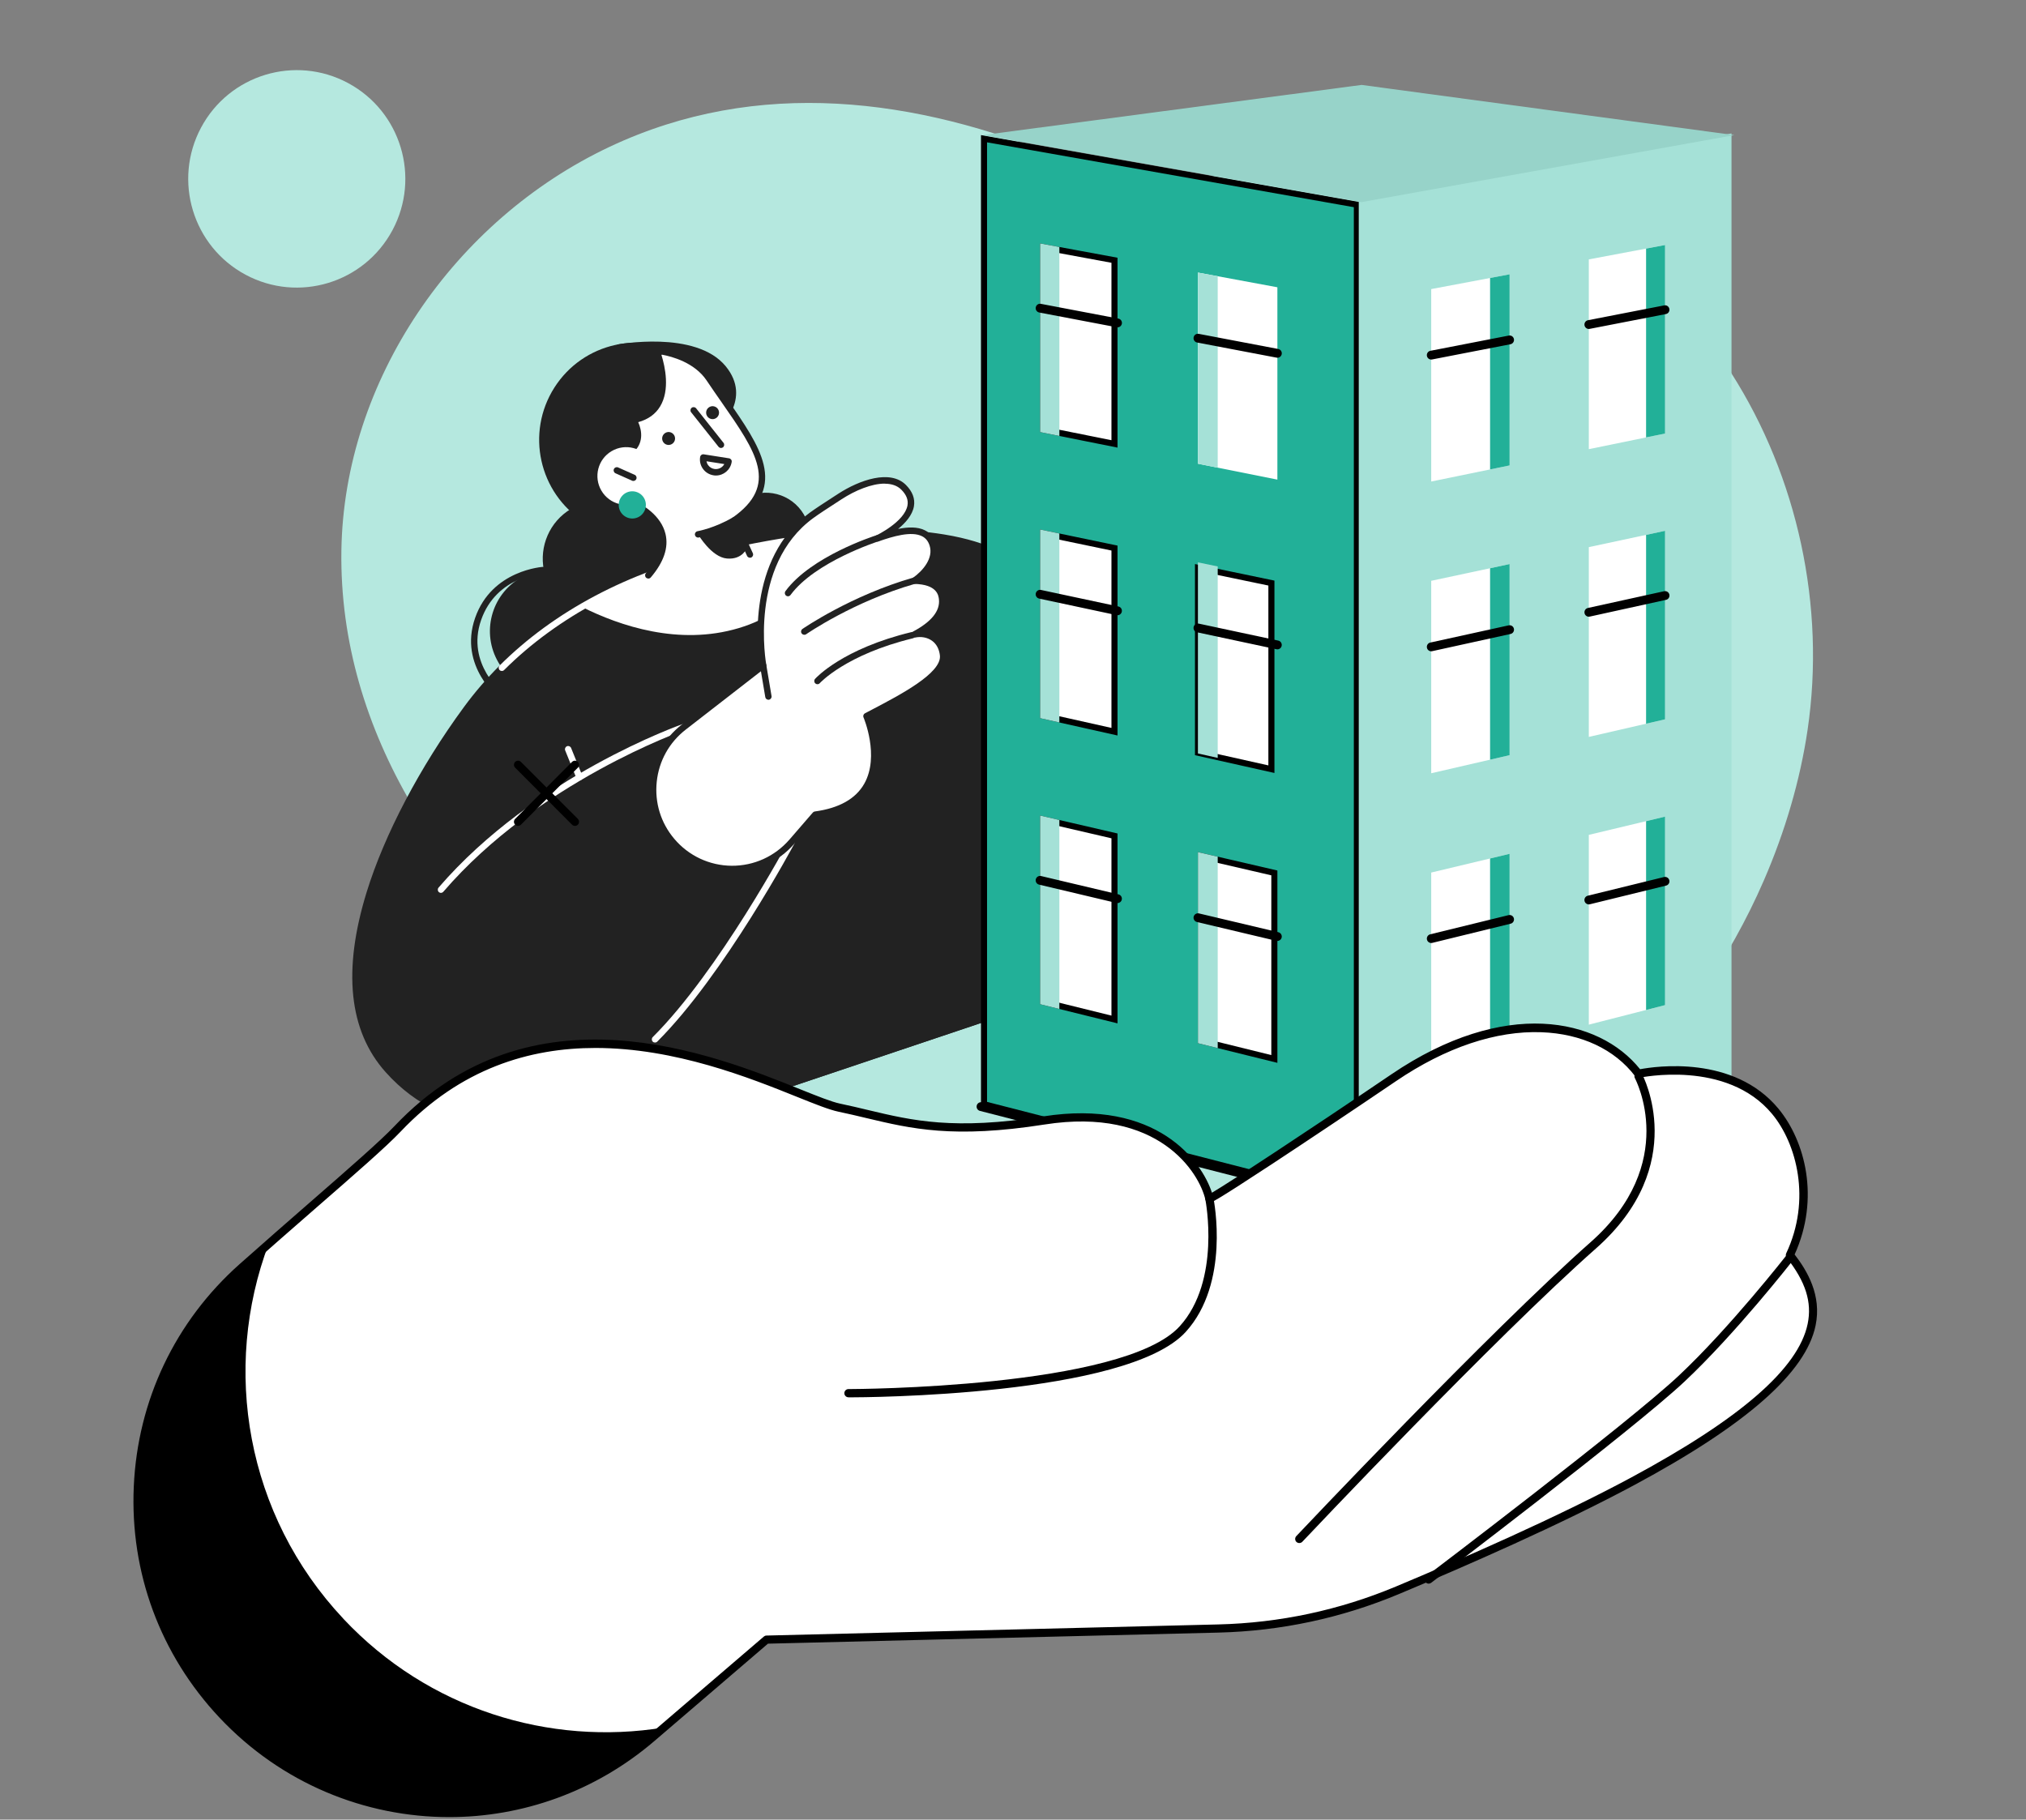 <svg width="334" height="300" viewBox="0 0 334 300" fill="none" xmlns="http://www.w3.org/2000/svg">
<rect x="0" y="0" width="334" height="300" fill="#808080" stroke="none"/>
<g clip-path="url(#clip0_2224_43715)">
<path d="M258.811 240.629C269.193 236.414 274.123 224.751 269.823 214.577C265.522 204.403 253.619 199.572 243.237 203.786C232.855 208 227.925 219.664 232.225 229.838C236.526 240.011 248.428 244.843 258.811 240.629Z" fill="#B5E8DF"/>
<path d="M290.766 145.201C294.307 137.047 296.77 128.601 297.991 120.346C304.015 79.587 279.283 34.951 235.567 28.378C231.083 27.703 226.547 27.422 222.011 27.492C207.583 27.703 189.019 31.841 175.258 26.143C151.05 16.127 124.943 12.684 100.509 24.2C74.865 36.29 56.691 62.715 56.28 90.791C55.408 150.868 127.642 196.762 182.759 198.786C198.357 199.359 214.171 200.316 229.677 197.96C257.559 193.722 279.571 170.951 290.766 145.201Z" fill="#B5E8DF"/>
<path d="M101.684 56.822C101.684 56.822 114.685 54.331 119.641 60.39C124.098 65.836 118.468 70.622 118.468 70.622L101.684 56.822Z" fill="#222222"/>
<path d="M85.777 95.294C87.006 94.569 88.325 94.133 89.659 93.971C88.887 90.101 90.579 85.998 94.159 83.887C96.988 82.219 100.322 82.191 103.074 83.507C103.79 82.578 104.689 81.769 105.763 81.142C110.283 78.475 116.11 79.995 118.763 84.527C119.03 84.985 119.255 85.456 119.444 85.942C120.013 84.443 121.073 83.12 122.561 82.24C126.029 80.199 130.493 81.36 132.529 84.837C134.565 88.313 133.407 92.789 129.939 94.83C126.471 96.87 122.006 95.709 119.971 92.233C119.893 92.092 119.823 91.951 119.753 91.811C119.128 94.14 117.633 96.237 115.394 97.56C112.565 99.228 109.23 99.256 106.479 97.94C105.763 98.869 104.864 99.678 103.79 100.304C102.814 100.874 101.782 101.254 100.736 101.452C101.881 105.758 100.091 110.473 96.068 112.838C91.232 115.688 85.012 114.069 82.169 109.221C79.326 104.372 80.941 98.137 85.777 95.287V95.294Z" fill="#222222"/>
<path d="M176.857 163.007L112.57 184.597C112.387 184.055 109.432 193.035 108 200.937L180.823 200.916L176.857 163V163.007Z" fill="#B5E8DF"/>
<path d="M107.819 201.541C107.819 201.541 107.756 201.541 107.728 201.534C107.44 201.485 107.251 201.21 107.307 200.922C108.121 196.411 109.335 192.027 109.988 189.817C111.652 184.173 111.968 184.152 112.333 184.124C112.347 184.124 112.361 184.124 112.375 184.124L176.515 162.583C176.662 162.534 176.831 162.555 176.964 162.64C177.098 162.724 177.189 162.872 177.203 163.027L181.169 200.943C181.197 201.231 180.986 201.492 180.699 201.52C180.411 201.548 180.151 201.337 180.123 201.048L176.227 163.787L112.67 185.137C112.087 186.341 109.651 193.885 108.339 201.112C108.29 201.365 108.072 201.548 107.819 201.548V201.541Z" fill="#222222"/>
<path d="M76.897 116.891C86.858 103.309 102.056 95.181 117.872 91.508C129.84 88.728 143.381 86.659 155.54 88.637C163.325 89.903 166.456 92.493 166.456 92.493L176.676 163.083L112.389 184.673L107.974 171.359C96.314 185.672 76.413 190.352 63.953 176.404C50.699 161.563 64.872 133.281 76.89 116.891H76.897Z" fill="#222222"/>
<path d="M82.246 185.32C75.023 185.32 68.578 182.372 63.566 176.756C57.508 169.972 56.455 159.987 60.45 147.073C63.377 137.587 69.217 126.476 76.476 116.581C78.238 114.175 80.224 111.867 82.372 109.727C82.576 109.523 82.913 109.523 83.116 109.727C83.32 109.931 83.32 110.269 83.116 110.473C81.01 112.577 79.059 114.843 77.325 117.208C63.693 135.793 52.117 162.358 64.353 176.052C69.294 181.584 75.675 184.42 82.836 184.258C91.744 184.054 100.996 179.107 107.573 171.028C107.693 170.88 107.889 170.81 108.079 170.845C108.268 170.88 108.423 171.014 108.486 171.197L112.733 184.004L176.108 162.717L165.978 92.782C165.269 92.275 162.054 90.227 155.462 89.158C149.292 88.151 142.427 88.116 134.494 89.045C134.199 89.08 133.947 88.869 133.912 88.581C133.877 88.292 134.087 88.032 134.375 87.996C142.413 87.053 149.369 87.096 155.638 88.116C163.472 89.39 166.673 91.972 166.806 92.085C166.905 92.169 166.975 92.289 166.989 92.416L177.21 163.006C177.245 163.259 177.097 163.498 176.859 163.583L112.571 185.173C112.438 185.215 112.291 185.208 112.171 185.144C112.045 185.081 111.954 184.969 111.905 184.842L107.791 172.428C101.066 180.31 91.814 185.109 82.871 185.313C82.667 185.313 82.464 185.313 82.26 185.313L82.246 185.32Z" fill="#222222"/>
<path d="M82.738 110.628C82.604 110.628 82.464 110.579 82.366 110.473C82.162 110.269 82.162 109.931 82.366 109.727C91.358 100.762 103.593 94.281 117.745 90.994C123.867 89.573 129.3 88.595 134.354 88.004C134.649 87.968 134.902 88.179 134.937 88.468C134.972 88.757 134.761 89.017 134.474 89.052C129.454 89.643 124.056 90.614 117.977 92.022C104.015 95.266 91.955 101.649 83.103 110.473C82.997 110.579 82.864 110.628 82.731 110.628H82.738Z" fill="white"/>
<path d="M117.871 91.508C123.164 90.276 128.773 89.186 134.424 88.524C134.108 93.598 131.743 100.593 121.739 103.57C111.947 106.483 102.217 103.218 95.914 100.058C102.744 96.096 110.234 93.281 117.864 91.508H117.871Z" fill="white"/>
<path d="M118.334 81.127C123.078 73.668 120.892 63.767 113.452 59.011C106.011 54.256 96.134 56.447 91.39 63.906C86.647 71.365 88.833 81.266 96.273 86.022C103.714 90.777 113.591 88.586 118.334 81.127Z" fill="#222222"/>
<path d="M108.472 98.876L106.865 94.858C113.604 86.948 104.408 83.085 104.408 83.085L103.657 74.457C106.521 72.522 104.408 69.235 104.408 69.235C110.522 68.081 109.469 61.706 108.493 58.588C108.374 58.208 108.851 57.892 109.244 57.962C110.908 58.264 114.818 59.299 116.91 62.43C123.565 72.388 130.339 79.256 121.031 85.794L123.614 91.431L108.472 98.883V98.876Z" fill="white"/>
<path d="M106.872 95.385C106.752 95.385 106.626 95.343 106.528 95.259C106.31 95.069 106.282 94.738 106.471 94.513C108.388 92.261 109.132 90.164 108.69 88.271C107.953 85.175 104.253 83.591 104.218 83.57C104.036 83.493 103.916 83.324 103.895 83.127L103.144 74.499C103.13 74.309 103.214 74.126 103.376 74.014C105.784 72.381 104.05 69.636 103.979 69.517C103.881 69.369 103.867 69.186 103.937 69.024C104.008 68.862 104.148 68.75 104.323 68.715C106.001 68.398 107.216 67.631 107.932 66.442C109.406 63.979 108.472 60.235 108.009 58.743C107.911 58.426 107.981 58.096 108.212 57.835C108.486 57.526 108.942 57.371 109.357 57.441C111.027 57.751 115.148 58.82 117.366 62.135C118.202 63.38 119.037 64.584 119.844 65.745C125.397 73.711 129.791 80.023 121.711 85.97L124.112 91.213C124.232 91.48 124.112 91.79 123.852 91.909C123.586 92.029 123.277 91.909 123.158 91.649L120.574 86.012C120.469 85.78 120.539 85.505 120.75 85.358C128.457 79.946 124.688 74.534 118.981 66.35C118.173 65.189 117.331 63.986 116.489 62.726C114.495 59.749 110.704 58.764 109.167 58.483C109.125 58.476 109.076 58.49 109.041 58.511C109.673 60.551 110.452 64.295 108.837 66.991C108.065 68.278 106.851 69.151 105.215 69.601C105.847 70.995 106.17 73.204 104.225 74.717L104.92 82.747C105.896 83.225 108.978 84.949 109.715 88.039C110.248 90.276 109.427 92.69 107.279 95.21C107.173 95.329 107.026 95.392 106.879 95.392L106.872 95.385Z" fill="#222222"/>
<path d="M115.084 88.63C114.832 88.63 114.614 88.447 114.565 88.194C114.516 87.905 114.705 87.63 114.993 87.581C115.021 87.581 117.815 87.068 120.77 85.329C121.023 85.182 121.346 85.266 121.493 85.519C121.641 85.773 121.557 86.096 121.304 86.244C118.18 88.081 115.295 88.602 115.176 88.623C115.148 88.623 115.112 88.63 115.084 88.63Z" fill="#222222"/>
<path d="M123.13 90.361C123.13 90.361 122.421 92.289 119.858 92.085C117.289 91.881 115.085 88.102 115.085 88.102L121.038 85.787L123.13 90.361Z" fill="#222222"/>
<path d="M118.869 73.859C118.714 73.859 118.56 73.788 118.455 73.662L113.941 67.976C113.758 67.751 113.8 67.413 114.025 67.237C114.25 67.054 114.587 67.096 114.762 67.321L119.276 73.007C119.458 73.233 119.416 73.57 119.192 73.746C119.093 73.824 118.981 73.859 118.862 73.859H118.869Z" fill="#222222"/>
<path d="M109.293 72.81C109.574 73.324 110.227 73.514 110.739 73.225C111.252 72.944 111.441 72.29 111.154 71.776C110.866 71.262 110.22 71.072 109.708 71.361C109.195 71.649 109.006 72.297 109.293 72.81Z" fill="#222222"/>
<path d="M116.545 68.553C116.826 69.067 117.479 69.257 117.991 68.968C118.503 68.686 118.693 68.032 118.405 67.518C118.124 67.005 117.471 66.815 116.959 67.103C116.447 67.385 116.257 68.039 116.545 68.553Z" fill="#222222"/>
<path d="M99.142 80.889C100.469 83.155 103.375 83.908 105.636 82.578C107.896 81.248 108.647 78.334 107.321 76.068C105.994 73.802 103.088 73.049 100.827 74.379C98.567 75.71 97.816 78.623 99.142 80.889Z" fill="white"/>
<path d="M104.414 79.299C104.344 79.299 104.267 79.284 104.203 79.249L101.473 78.032C101.206 77.912 101.087 77.603 101.206 77.335C101.325 77.068 101.634 76.948 101.901 77.068L104.632 78.285C104.898 78.405 105.018 78.714 104.898 78.982C104.814 79.179 104.618 79.291 104.414 79.291V79.299Z" fill="#222222"/>
<path d="M105.794 81.629C106.685 82.488 106.706 83.909 105.85 84.803C104.993 85.697 103.575 85.718 102.684 84.859C101.792 84.001 101.771 82.579 102.628 81.686C103.484 80.792 104.902 80.771 105.794 81.629Z" fill="#22B098"/>
<path d="M107.981 171.886C107.847 171.886 107.707 171.837 107.609 171.732C107.405 171.528 107.405 171.19 107.609 170.986C118.546 160.085 129.96 138.734 130.079 138.516C130.212 138.256 130.535 138.164 130.788 138.298C131.048 138.432 131.139 138.756 131.006 139.009C130.893 139.227 119.395 160.718 108.353 171.732C108.248 171.837 108.114 171.886 107.981 171.886Z" fill="white"/>
<path d="M72.699 147.214C72.58 147.214 72.454 147.172 72.355 147.087C72.138 146.897 72.109 146.567 72.299 146.342C88.129 127.953 112.312 119.46 112.551 119.375C112.824 119.284 113.126 119.424 113.217 119.699C113.309 119.973 113.168 120.276 112.888 120.367C112.649 120.452 88.725 128.854 73.085 147.024C72.98 147.144 72.833 147.207 72.685 147.207L72.699 147.214Z" fill="white"/>
<path d="M125.818 109.713C125.818 109.713 122.645 93.091 133.786 84.971C134.916 84.147 136.629 83.049 138.454 81.867C141.795 79.7 146.618 77.976 148.97 80.333C153.301 84.668 144.666 88.749 144.666 88.749C148.232 87.483 152.655 86.343 153.764 89.763C154.473 91.951 152.844 94.288 150.739 95.73C153.139 95.772 155.077 96.525 155.322 98.735C155.603 101.233 153.448 103.169 150.753 104.597C152.634 104.175 155.154 105.055 155.477 108.003C155.87 111.536 147.896 115.399 142.841 118.066C142.841 118.066 148.991 132.324 134.41 134.308L130.55 138.77C125.306 144.822 115.92 144.751 110.761 138.636C105.98 132.957 106.879 124.435 112.733 119.882L125.825 109.72L125.818 109.713Z" fill="white"/>
<path d="M120.707 143.787C120.707 143.787 120.644 143.787 120.616 143.787C116.65 143.759 112.916 142.007 110.353 138.967C107.945 136.11 106.836 132.492 107.229 128.77C107.623 125.054 109.462 121.74 112.41 119.453L125.249 109.481C124.884 107.095 123.059 92.127 133.476 84.541C134.452 83.831 135.87 82.909 137.372 81.938L138.173 81.417C141.711 79.123 146.758 77.356 149.348 79.953C150.436 81.044 150.879 82.226 150.668 83.472C150.415 84.935 149.264 86.223 148.057 87.208C149.685 86.878 151.265 86.828 152.465 87.427C153.335 87.856 153.946 88.588 154.269 89.594C154.964 91.747 153.708 93.858 152.114 95.308C154.901 95.737 155.701 97.321 155.849 98.672C156.073 100.649 154.992 102.458 152.648 104.069C153.237 104.196 153.785 104.435 154.262 104.773C155.245 105.477 155.849 106.575 155.996 107.94C156.396 111.564 149.678 115.083 144.273 117.904C144.006 118.045 143.753 118.179 143.501 118.313C144.104 119.924 145.831 125.406 143.402 129.72C141.851 132.478 138.917 134.188 134.677 134.801L130.942 139.114C128.366 142.091 124.639 143.794 120.707 143.794V143.787ZM145.845 79.735C143.704 79.735 141.016 80.833 138.734 82.317L137.934 82.838C136.446 83.802 135.042 84.71 134.087 85.407C123.34 93.239 126.302 109.46 126.33 109.622C126.365 109.819 126.295 110.016 126.134 110.135L113.042 120.297C110.325 122.408 108.626 125.462 108.268 128.889C107.91 132.317 108.928 135.659 111.154 138.291C113.512 141.092 116.959 142.71 120.616 142.739C124.288 142.767 127.741 141.19 130.142 138.425L134.003 133.963C134.087 133.865 134.207 133.801 134.333 133.787C138.334 133.245 141.072 131.704 142.483 129.206C145.052 124.646 142.385 118.341 142.357 118.277C142.244 118.024 142.357 117.728 142.595 117.602C142.981 117.398 143.381 117.187 143.789 116.976C148.358 114.583 155.273 110.973 154.95 108.066C154.831 107.004 154.381 106.166 153.644 105.639C152.879 105.09 151.84 104.9 150.857 105.118C150.598 105.174 150.338 105.033 150.247 104.787C150.156 104.541 150.261 104.259 150.492 104.14C153.56 102.521 154.999 100.72 154.789 98.806C154.718 98.193 154.515 96.343 150.717 96.272C150.485 96.272 150.289 96.117 150.226 95.899C150.163 95.681 150.247 95.442 150.429 95.315C152.149 94.133 153.918 92.015 153.251 89.946C153.013 89.207 152.598 88.7 151.981 88.398C150.24 87.539 147.242 88.412 144.827 89.263C144.568 89.355 144.273 89.228 144.168 88.968C144.062 88.707 144.175 88.412 144.427 88.292C144.477 88.271 149.138 86.033 149.608 83.317C149.762 82.416 149.425 81.572 148.583 80.727C147.902 80.044 146.94 79.749 145.838 79.749L145.845 79.735Z" fill="#222222"/>
<path d="M132.592 104.653C132.424 104.653 132.262 104.576 132.157 104.428C131.988 104.189 132.052 103.858 132.29 103.696C132.367 103.64 140.307 98.165 150.591 95.224C150.872 95.146 151.159 95.308 151.244 95.59C151.321 95.871 151.159 96.16 150.886 96.244C140.763 99.136 132.978 104.513 132.901 104.569C132.81 104.632 132.704 104.661 132.599 104.661L132.592 104.653Z" fill="#222222"/>
<path d="M134.761 112.809C134.635 112.809 134.509 112.767 134.41 112.676C134.193 112.479 134.179 112.148 134.368 111.93C134.551 111.726 138.91 106.962 150.247 104.217C150.535 104.147 150.816 104.323 150.879 104.604C150.949 104.886 150.773 105.174 150.493 105.238C139.472 107.912 135.19 112.584 135.147 112.634C135.042 112.753 134.902 112.809 134.754 112.809H134.761Z" fill="#222222"/>
<path d="M95.528 128.671C95.317 128.671 95.121 128.545 95.043 128.341L93.176 123.724C93.064 123.457 93.197 123.147 93.464 123.035C93.731 122.922 94.04 123.056 94.152 123.323L96.019 127.939C96.132 128.207 95.998 128.516 95.731 128.629C95.668 128.657 95.598 128.671 95.535 128.671H95.528Z" fill="white"/>
<path d="M126.681 115.371C126.429 115.371 126.204 115.188 126.162 114.935L125.299 109.805C125.249 109.516 125.446 109.242 125.727 109.199C126.015 109.15 126.288 109.347 126.33 109.629L127.194 114.759C127.243 115.047 127.046 115.315 126.766 115.364C126.738 115.364 126.71 115.371 126.674 115.371H126.681Z" fill="#222222"/>
<path d="M129.903 98.313C129.798 98.313 129.686 98.278 129.595 98.207C129.363 98.031 129.314 97.708 129.482 97.469C133.715 91.712 144.069 88.383 144.505 88.243C144.785 88.151 145.08 88.306 145.165 88.588C145.249 88.862 145.101 89.165 144.821 89.249C144.715 89.284 134.354 92.613 130.325 98.095C130.219 98.236 130.065 98.313 129.903 98.313Z" fill="#222222"/>
<path d="M118.019 78.398C117.886 78.398 117.745 78.391 117.612 78.363C116.917 78.25 116.306 77.877 115.892 77.307C115.478 76.737 115.309 76.04 115.422 75.344C115.464 75.055 115.738 74.858 116.025 74.907L120.188 75.562C120.329 75.583 120.448 75.66 120.532 75.773C120.616 75.885 120.651 76.026 120.623 76.167C120.42 77.469 119.297 78.398 118.026 78.398H118.019ZM116.468 76.047C116.51 76.28 116.601 76.498 116.741 76.688C116.987 77.033 117.359 77.258 117.773 77.321C118.454 77.427 119.1 77.082 119.409 76.512L116.461 76.047H116.468Z" fill="#222222"/>
<path d="M82.738 115.371C82.626 115.371 82.513 115.336 82.422 115.266C82.352 115.209 75.535 109.875 78.322 101.888C81.095 93.922 89.554 93.45 89.638 93.45C89.933 93.436 90.172 93.661 90.186 93.95C90.2 94.239 89.975 94.485 89.687 94.499C89.371 94.513 81.846 94.949 79.312 102.233C76.778 109.509 82.998 114.379 83.061 114.428C83.292 114.604 83.335 114.935 83.159 115.167C83.054 115.301 82.899 115.371 82.738 115.371Z" fill="#222222"/>
<g clip-path="url(#clip1_2224_43715)">
<path d="M223.689 33.74V197.839L162.222 182.057V22.871L223.689 33.74Z" fill="#22B098" stroke="black"/>
<path d="M183.731 42.908V73.188L171.966 70.829V40.735L183.731 42.908Z" fill="white" stroke="black"/>
<path d="M174.644 71.875L171.466 71.239V40.134L174.644 40.721V71.875Z" fill="#A5E1D7"/>
<path d="M184.231 53.967C184.186 53.967 184.142 53.967 184.097 53.954L171.327 51.524C170.935 51.448 170.677 51.067 170.752 50.672C170.828 50.278 171.194 50.018 171.599 50.094L184.369 52.524C184.761 52.6 185.02 52.981 184.944 53.376C184.877 53.725 184.574 53.967 184.235 53.967H184.231Z" fill="black"/>
<path d="M210.585 79.075L197.486 76.452V44.939L210.585 47.364V79.075Z" fill="white"/>
<path d="M200.748 77.107L197.486 76.452V44.939L200.748 45.544V77.107Z" fill="#A5E1D7"/>
<path d="M210.586 58.979C210.541 58.979 210.496 58.979 210.452 58.965L197.352 56.473C196.96 56.397 196.702 56.016 196.777 55.621C196.853 55.227 197.219 54.967 197.624 55.043L210.724 57.535C211.116 57.612 211.374 57.993 211.299 58.387C211.232 58.737 210.929 58.979 210.59 58.979H210.586Z" fill="black"/>
<path d="M183.731 90.361V120.637L171.965 118.005V87.911L183.731 90.361Z" fill="white" stroke="black"/>
<path d="M174.643 119.114L171.465 118.405V87.296L174.643 87.959V119.114Z" fill="#A5E1D7"/>
<path d="M184.231 101.43C184.182 101.43 184.128 101.425 184.079 101.416L171.314 98.691C170.922 98.606 170.672 98.22 170.757 97.826C170.837 97.431 171.229 97.184 171.613 97.265L184.378 99.991C184.77 100.076 185.02 100.461 184.935 100.856C184.864 101.196 184.56 101.434 184.226 101.434L184.231 101.43Z" fill="black"/>
<path d="M209.6 96.132V126.816L197.5 124.108V93.615L209.6 96.132Z" fill="white" stroke="black"/>
<path d="M200.749 124.955L197.486 124.224V92.715L200.749 93.392V124.955Z" fill="#A5E1D7"/>
<path d="M210.586 107.055C210.537 107.055 210.483 107.051 210.434 107.042L197.335 104.245C196.943 104.16 196.693 103.774 196.778 103.38C196.858 102.985 197.25 102.739 197.634 102.819L210.733 105.616C211.125 105.702 211.375 106.087 211.29 106.482C211.219 106.822 210.916 107.06 210.581 107.06L210.586 107.055Z" fill="black"/>
<path d="M183.731 137.814V168.084L171.965 165.176V135.087L183.731 137.814Z" fill="white" stroke="black"/>
<path d="M174.643 166.352L171.465 165.567V134.458L174.643 135.193V166.352Z" fill="#A5E1D7"/>
<path d="M184.231 148.892C184.177 148.892 184.119 148.887 184.066 148.874L171.296 145.848C170.908 145.758 170.668 145.364 170.757 144.974C170.85 144.584 171.243 144.342 171.626 144.432L184.391 147.457C184.779 147.552 185.02 147.942 184.931 148.331C184.85 148.668 184.556 148.892 184.226 148.892H184.231Z" fill="black"/>
<path d="M210.086 143.919V174.593L197.986 171.604V141.116L210.086 143.919Z" fill="white" stroke="black"/>
<path d="M200.749 172.802L197.486 171.995V140.487L200.749 141.244V172.802Z" fill="#A5E1D7"/>
<path d="M210.586 155.136C210.532 155.136 210.475 155.132 210.421 155.118L197.322 152.012C196.934 151.918 196.693 151.528 196.782 151.138C196.876 150.748 197.273 150.506 197.651 150.595L210.751 153.697C211.139 153.791 211.379 154.181 211.29 154.571C211.21 154.908 210.916 155.132 210.586 155.132V155.136Z" fill="black"/>
<path d="M285.451 181.833L224 198.208V33.045L285.451 22V181.833Z" fill="#A5E1D7"/>
<path d="M261.927 74.054L274.496 71.477V40.398L261.927 42.765V74.054Z" fill="white"/>
<path d="M271.368 72.118L274.497 71.477V40.398L271.368 40.986V72.118Z" fill="#22B098"/>
<path d="M261.927 54.236C261.589 54.236 261.286 53.994 261.219 53.645C261.143 53.25 261.402 52.869 261.789 52.793L274.358 50.35C274.76 50.269 275.129 50.534 275.205 50.928C275.281 51.322 275.023 51.703 274.63 51.78L262.061 54.223C262.012 54.232 261.968 54.236 261.923 54.236H261.927Z" fill="black"/>
<path d="M235.947 79.388L248.868 76.735V45.226L235.947 47.66V79.388Z" fill="white"/>
<path d="M245.65 77.394L248.868 76.735V45.226L245.65 45.831V77.394Z" fill="#22B098"/>
<path d="M235.947 59.279C235.608 59.279 235.305 59.037 235.238 58.688C235.163 58.293 235.421 57.912 235.813 57.836L248.734 55.326C249.136 55.249 249.506 55.509 249.581 55.904C249.657 56.298 249.399 56.679 249.006 56.755L236.085 59.266C236.036 59.275 235.992 59.279 235.947 59.279Z" fill="black"/>
<path d="M261.928 121.494L274.497 118.598V87.515L261.928 90.205V121.494Z" fill="white"/>
<path d="M271.368 119.32L274.497 118.598V87.515L271.368 88.188V119.32Z" fill="#22B098"/>
<path d="M261.927 101.676C261.593 101.676 261.295 101.443 261.223 101.102C261.139 100.708 261.384 100.322 261.776 100.237L274.345 97.476C274.728 97.391 275.121 97.637 275.205 98.032C275.29 98.426 275.045 98.812 274.653 98.897L262.083 101.658C262.03 101.672 261.981 101.676 261.927 101.676Z" fill="black"/>
<path d="M235.947 127.487L248.868 124.506V92.998L235.947 95.759V127.487Z" fill="white"/>
<path d="M245.65 125.25L248.868 124.506V92.998L245.65 93.688V125.25Z" fill="#22B098"/>
<path d="M235.947 107.378C235.613 107.378 235.314 107.145 235.243 106.804C235.158 106.41 235.403 106.024 235.795 105.939L248.717 103.102C249.1 103.016 249.492 103.263 249.577 103.657C249.662 104.052 249.416 104.437 249.024 104.523L236.103 107.36C236.05 107.374 236 107.378 235.947 107.378Z" fill="black"/>
<path d="M261.927 168.934L274.496 165.715V134.637L261.927 137.645V168.934Z" fill="white"/>
<path d="M271.368 166.518L274.497 165.715V134.637L271.368 135.386V166.518Z" fill="#22B098"/>
<path d="M261.927 149.112C261.602 149.112 261.303 148.887 261.223 148.556C261.129 148.166 261.366 147.771 261.753 147.677L274.323 144.597C274.706 144.503 275.103 144.741 275.196 145.131C275.29 145.521 275.054 145.915 274.666 146.01L262.097 149.089C262.039 149.103 261.981 149.112 261.923 149.112H261.927Z" fill="black"/>
<path d="M235.947 175.586L248.868 172.278V140.769L235.947 143.858V175.586Z" fill="white"/>
<path d="M245.65 173.103L248.868 172.278V140.769L245.65 141.54V173.103Z" fill="#22B098"/>
<path d="M235.947 155.477C235.621 155.477 235.327 155.253 235.247 154.921C235.153 154.531 235.39 154.137 235.777 154.042L248.699 150.878C249.082 150.784 249.479 151.021 249.572 151.411C249.666 151.801 249.43 152.196 249.042 152.29L236.121 155.454C236.063 155.468 236.005 155.477 235.947 155.477Z" fill="black"/>
<path d="M162 22.275L224.467 14L285.917 22.275L224.467 33.32L162 22.275Z" fill="#97D3C9"/>
<path d="M224.189 199.21C224.127 199.21 224.069 199.201 224.011 199.187L161.544 183.153C161.156 183.054 160.924 182.655 161.022 182.27C161.121 181.88 161.517 181.642 161.901 181.745L224.185 197.735L285.452 181.409C285.836 181.306 286.237 181.534 286.339 181.924C286.442 182.314 286.21 182.713 285.827 182.816L224.376 199.192C224.314 199.21 224.251 199.214 224.189 199.214V199.21Z" fill="black"/>
</g>
<path d="M64.702 37.949C69.366 29.221 66.084 18.359 57.371 13.687C48.658 9.015 37.814 12.303 33.15 21.031C28.486 29.758 31.769 40.621 40.481 45.293C49.194 49.965 60.038 46.677 64.702 37.949Z" fill="#B5E8DF"/>
<path d="M94.784 136.166C94.613 136.166 94.442 136.103 94.306 135.968L84.927 126.572C84.665 126.31 84.665 125.876 84.927 125.614C85.188 125.352 85.621 125.352 85.883 125.614L95.263 135.01C95.524 135.272 95.524 135.706 95.263 135.968C95.127 136.103 94.956 136.166 94.784 136.166Z" fill="black"/>
<path d="M85.405 136.166C85.233 136.166 85.062 136.103 84.927 135.968C84.665 135.706 84.665 135.272 84.927 135.01L94.306 125.614C94.568 125.352 95.001 125.352 95.263 125.614C95.524 125.876 95.524 126.31 95.263 126.572L85.883 135.968C85.747 136.103 85.576 136.166 85.405 136.166Z" fill="black"/>
<path d="M292.665 183.222C284.809 173.745 270.108 177.033 270.108 177.033C263.443 168.27 247.686 165.523 229.783 177.675C215.109 187.631 199.921 197.623 199.38 197.623C198.505 193.783 192.164 181.578 172.106 184.731C154.203 187.541 148.016 184.631 138.356 182.626C129.77 180.837 92.404 157.762 65.545 186.122C61.973 189.899 51.322 198.825 39.967 208.916C18.294 228.178 16.797 261.579 36.657 282.711C55.462 302.723 86.641 304.403 107.484 286.533L126.37 270.343L200.877 268.509C211.014 268.256 221.017 266.124 230.37 262.212C241.58 257.523 257.129 250.702 269.125 244.26C302.892 226.109 301.918 215.62 295.082 206.947C299.366 197.876 296.949 188.408 292.665 183.24V183.222Z" fill="white"/>
<path d="M56.616 266.892C40.508 249.753 36.557 225.63 44.296 205.068C42.87 206.324 41.418 207.597 39.957 208.898C18.284 228.16 16.787 261.561 36.647 282.693C55.452 302.705 86.631 304.385 107.475 286.515L109.459 284.816C90.591 287.906 70.622 281.808 56.607 266.892H56.616Z" fill="black"/>
<path d="M74.068 299.588C60.197 299.588 46.388 294.05 36.16 283.163C26.429 272.809 21.414 259.275 22.055 245.073C22.695 230.862 28.891 217.843 39.516 208.401C43.529 204.833 47.498 201.373 50.997 198.319C57.572 192.591 62.758 188.065 65.049 185.643C87.642 161.792 117.522 173.799 131.881 179.572C134.785 180.737 137.076 181.659 138.492 181.957C140.124 182.3 141.666 182.662 143.154 183.023C150.397 184.749 157.233 186.375 171.989 184.062C190.712 181.126 198.135 191.48 199.795 196.647C202.744 194.913 215.091 186.818 229.395 177.115C248.011 164.484 263.587 167.8 270.378 176.283C272.922 175.805 285.81 173.898 293.179 182.779C297.571 188.083 300.069 197.533 295.857 206.829C297.923 209.513 300.349 213.542 299.312 218.538C297.706 226.29 287.93 234.9 269.431 244.838C257.346 251.334 241.652 258.2 230.613 262.817C221.152 266.774 211.141 268.915 200.868 269.168L126.604 270.993L107.899 287.03C98.086 295.441 86.045 299.588 74.05 299.588H74.068ZM98.167 172.778C87.344 172.778 75.944 176.121 66.032 186.583C63.696 189.049 58.483 193.594 51.881 199.34C48.381 202.393 44.413 205.854 40.408 209.413C30.064 218.611 24.021 231.295 23.407 245.136C22.785 258.977 27.665 272.15 37.144 282.241C55.732 302.018 86.433 303.671 107.042 286.009L125.928 269.819C126.045 269.719 126.198 269.656 126.352 269.656L200.859 267.822C210.96 267.569 220.8 265.473 230.108 261.579C241.12 256.972 256.768 250.123 268.809 243.655C286.928 233.915 296.48 225.612 298.004 218.276C298.743 214.69 297.679 211.329 294.55 207.353C294.387 207.155 294.36 206.875 294.468 206.64C298.644 197.804 296.191 188.534 292.141 183.656C284.647 174.621 270.396 177.666 270.252 177.693C269.999 177.747 269.729 177.657 269.567 177.44C266.193 173.004 260.719 170.429 254.135 170.185C246.64 169.905 238.333 172.688 230.162 178.235C223.046 183.059 215.569 188.056 209.652 191.949C199.984 198.301 199.659 198.301 199.38 198.301C199.055 198.301 198.784 198.084 198.712 197.777C197.702 193.332 190.974 182.454 172.205 185.399C157.179 187.757 150.216 186.095 142.848 184.342C141.369 183.99 139.835 183.62 138.221 183.285C136.697 182.969 134.352 182.029 131.384 180.837C123.655 177.729 111.335 172.778 98.167 172.778Z" fill="black"/>
<path d="M139.871 230.374C139.501 230.374 139.195 230.066 139.195 229.696C139.195 229.326 139.501 229.018 139.871 229.018C139.907 229.018 139.952 229.018 139.989 229.018C140.007 229.018 140.034 229.018 140.052 229.018C140.53 229.018 185.174 228.901 194.473 218.674C201.328 211.139 198.739 197.903 198.712 197.768C198.64 197.397 198.874 197.045 199.244 196.973C199.614 196.9 199.966 197.135 200.038 197.506C200.155 198.075 202.789 211.546 195.474 219.595C185.815 230.22 142.352 230.383 140.079 230.383C140.007 230.383 139.934 230.383 139.862 230.383L139.871 230.374Z" fill="black"/>
<path d="M214.188 254.402C214.026 254.402 213.855 254.339 213.728 254.222C213.458 253.969 213.449 253.535 213.701 253.264C214.017 252.93 245.593 219.474 262.188 204.829C276.971 191.783 269.602 177.915 269.53 177.771C269.349 177.445 269.467 177.03 269.8 176.849C270.125 176.669 270.54 176.786 270.72 177.12C270.802 177.265 278.675 192.091 263.09 205.85C246.54 220.45 215.009 253.86 214.694 254.195C214.558 254.339 214.378 254.402 214.206 254.402H214.188Z" fill="black"/>
<path d="M235.528 261.097C235.32 261.097 235.122 261.007 234.987 260.826C234.761 260.528 234.824 260.103 235.122 259.877C235.456 259.624 268.375 234.68 276.772 226.793C285.16 218.923 294.45 207.034 294.549 206.916C294.774 206.618 295.207 206.573 295.496 206.799C295.794 207.025 295.839 207.458 295.613 207.748C295.523 207.865 286.161 219.845 277.701 227.786C269.25 235.719 236.267 260.708 235.934 260.961C235.807 261.052 235.672 261.097 235.528 261.097Z" fill="black"/>
</g>
<defs>
<clipPath id="clip0_2224_43715">
<rect width="334" height="300" fill="white"/>
</clipPath>
<clipPath id="clip1_2224_43715">
<rect width="125.366" height="185.21" fill="white" transform="translate(161 14)"/>
</clipPath>
</defs>
</svg>
